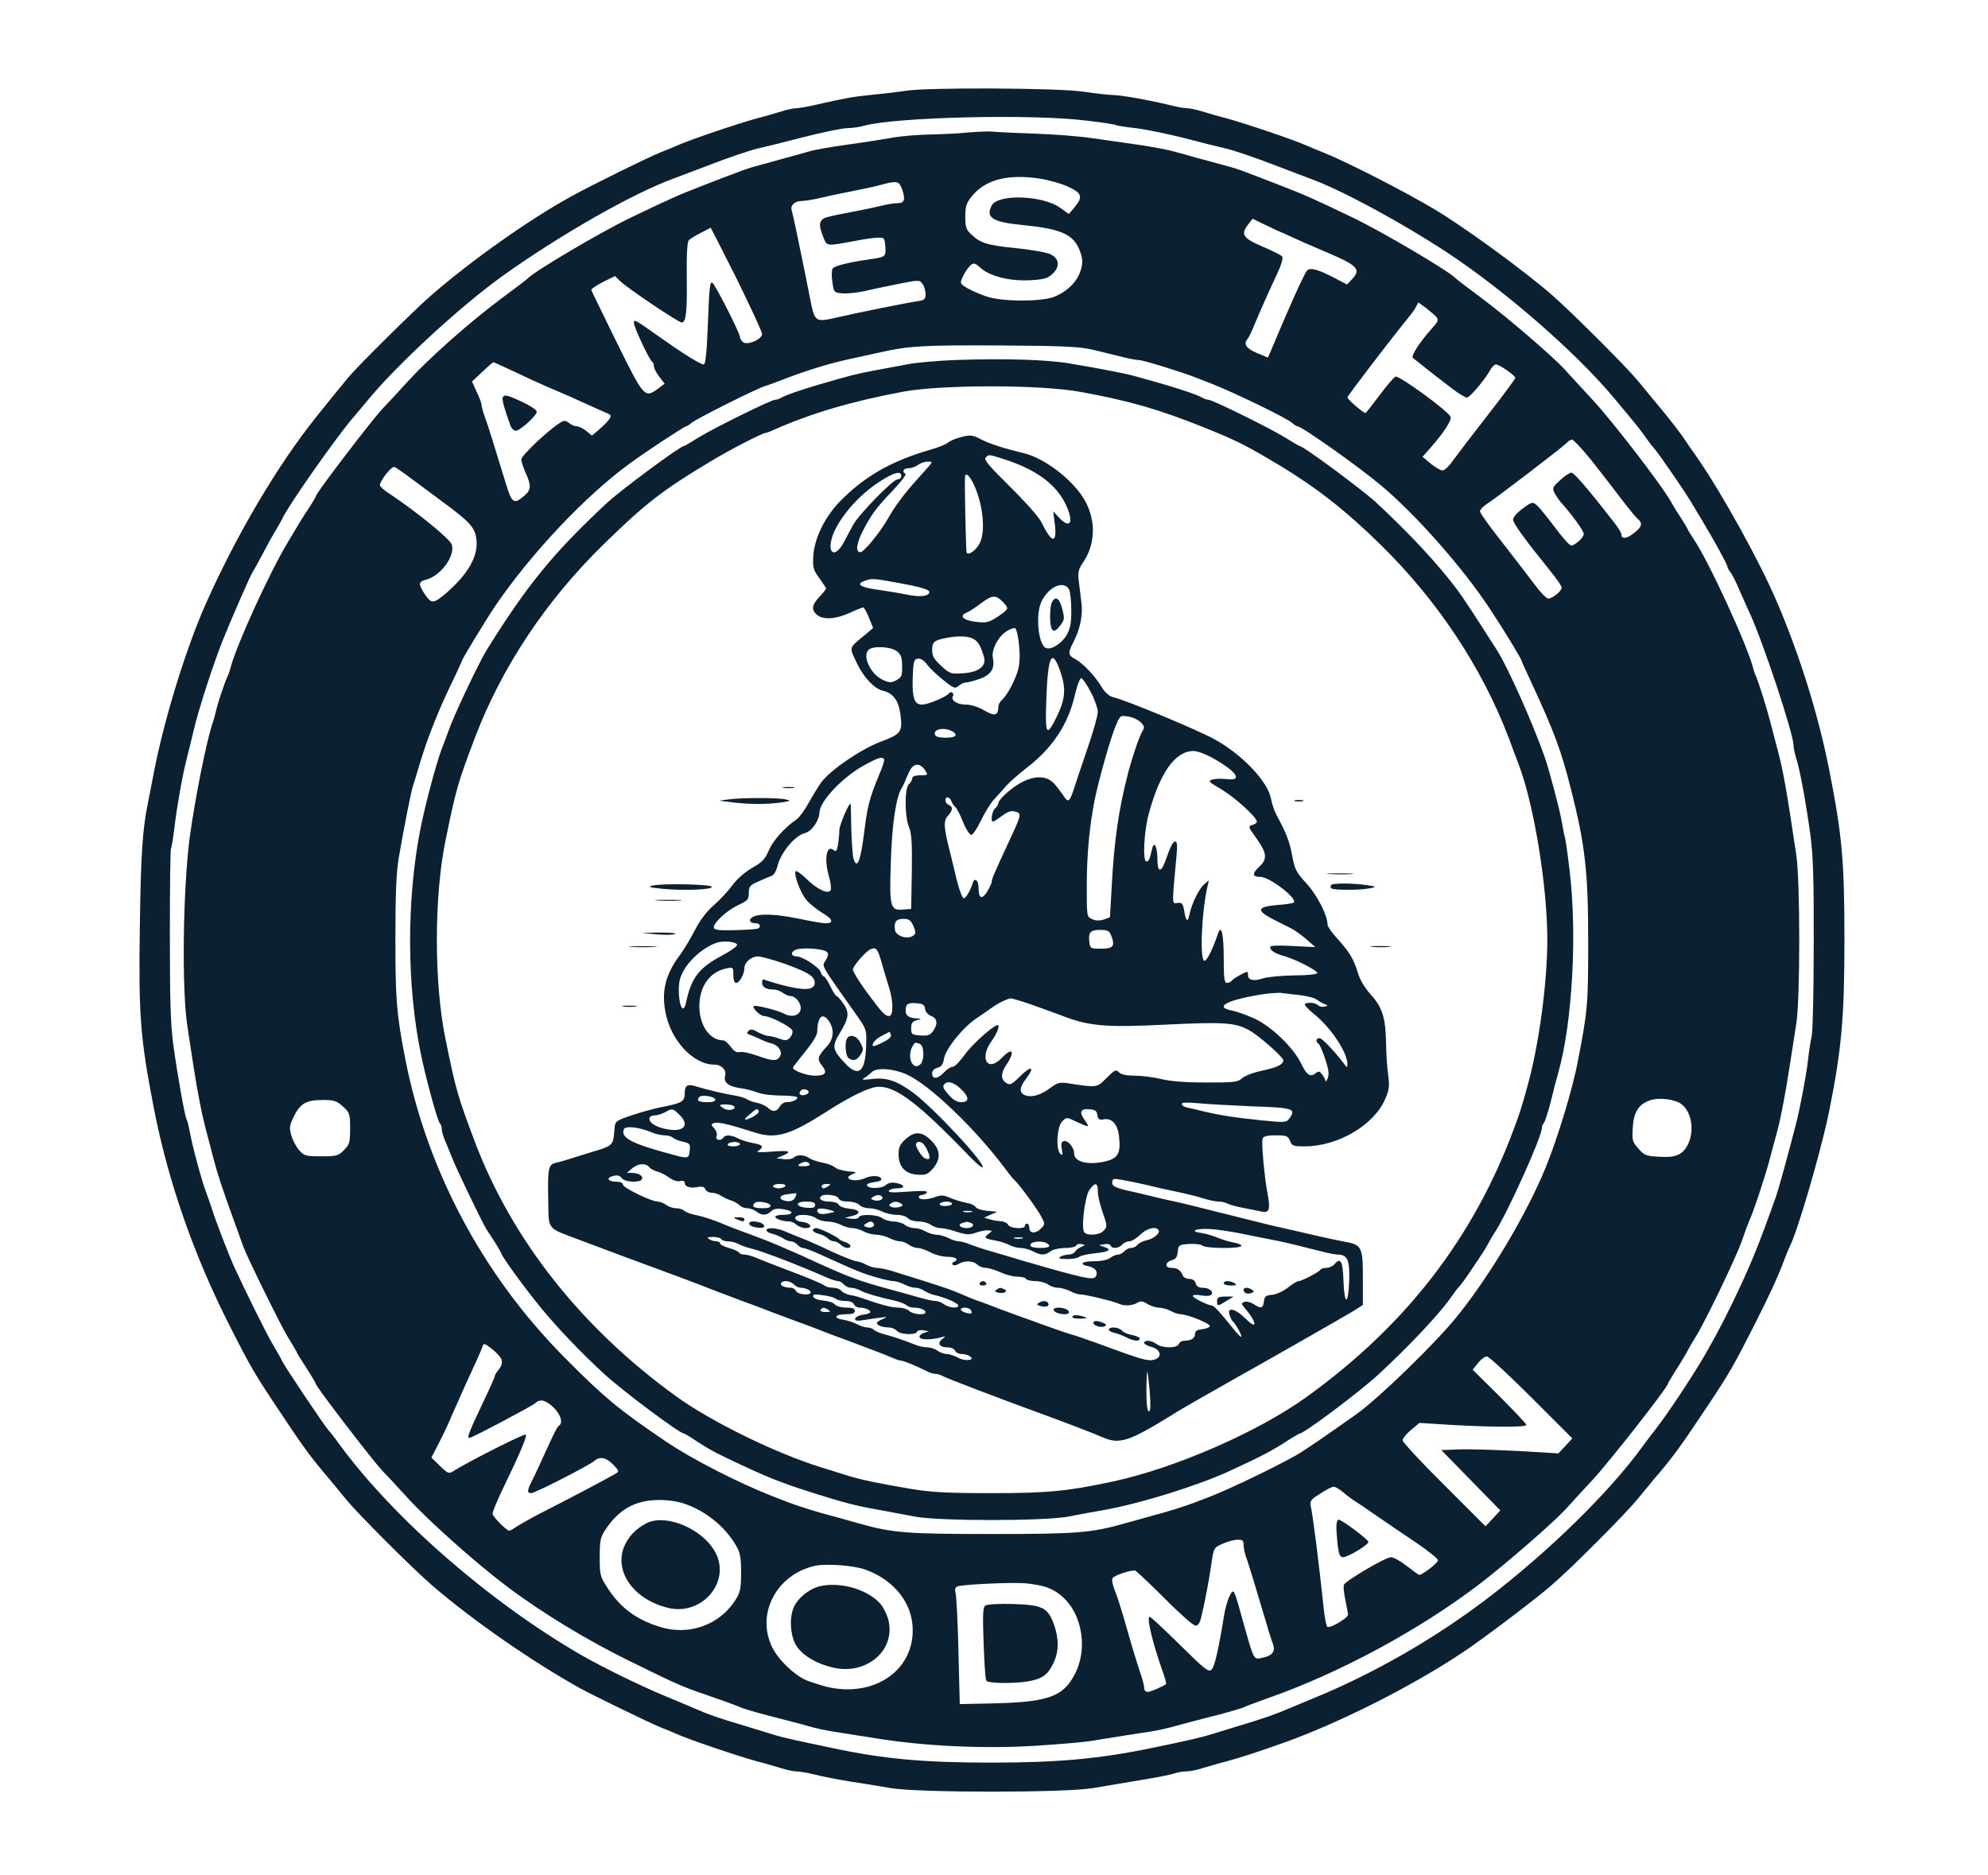 <svg xmlns="http://www.w3.org/2000/svg" width="900pt" height="849pt" viewBox="0 0 900 849" preserveAspectRatio="xMidYMid meet"><g transform="translate(0,849) scale(0.1,-0.1)" fill="#0b2031" stroke="none"><path d="M4100 8079 c-30 -5 -98 -13 -151 -18 -94 -10 -111 -13 -254 -45 -38 -9 -79 -16 -91 -16 -11 0 -40 -6 -65 -14 -24 -7 -73 -22 -109 -31 -89 -24 -310 -99 -365 -124 -11 -5 -45 -19 -75 -31 -58 -23 -307 -146 -400 -197 -192 -105 -458 -293 -640 -452 -77 -67 -325 -313 -370 -366 -35 -42 -89 -108 -152 -187 -170 -214 -348 -513 -488 -823 -91 -199 -192 -523 -240 -765 -11 -58 -25 -129 -31 -159 -24 -116 -32 -240 -36 -561 -6 -396 2 -500 63 -815 65 -334 181 -667 345 -990 91 -179 110 -212 205 -355 128 -193 156 -232 249 -341 16 -19 48 -58 70 -85 53 -66 302 -315 395 -395 183 -157 444 -338 665 -462 57 -31 317 -158 365 -177 30 -12 64 -26 75 -31 55 -25 276 -100 365 -124 36 -9 85 -24 109 -31 25 -8 55 -14 68 -14 13 0 49 -6 81 -14 31 -8 102 -22 157 -31 55 -8 138 -22 185 -30 123 -22 799 -22 920 0 47 8 143 24 214 36 70 11 139 25 153 30 13 5 37 9 52 9 15 0 47 6 72 14 24 7 73 22 109 31 73 20 132 39 270 88 252 91 576 255 805 408 86 57 327 239 400 303 90 77 338 326 390 391 22 27 54 65 70 85 87 101 120 146 249 340 95 143 114 176 205 355 68 134 110 224 137 297 9 24 21 54 28 68 36 72 138 423 175 600 58 287 71 429 71 785 0 359 -10 473 -71 780 -49 245 -135 520 -239 760 -78 180 -242 477 -355 641 -27 38 -58 83 -69 100 -23 33 -83 108 -131 165 -16 19 -48 58 -70 85 -52 63 -289 300 -385 385 -128 112 -395 307 -535 391 -140 83 -397 215 -505 258 -30 12 -64 26 -75 31 -55 25 -276 100 -365 124 -36 9 -85 24 -109 31 -25 8 -55 14 -68 14 -13 0 -49 7 -81 15 -85 21 -218 45 -256 45 -18 0 -77 7 -132 15 -111 17 -704 20 -804 4z m818 -135 c69 -8 129 -17 133 -20 5 -3 44 -9 88 -14 43 -5 144 -25 222 -45 79 -21 160 -41 179 -45 45 -10 142 -43 250 -85 47 -18 111 -42 142 -54 137 -49 414 -199 619 -334 264 -174 585 -454 755 -658 22 -26 57 -69 79 -95 23 -27 52 -65 65 -84 13 -19 30 -41 36 -47 18 -18 136 -190 170 -246 16 -27 36 -61 45 -75 55 -91 119 -208 119 -216 0 -5 6 -17 13 -25 7 -9 26 -45 41 -81 16 -36 36 -83 47 -105 63 -138 199 -549 199 -602 0 -11 6 -39 14 -64 16 -53 40 -182 62 -339 12 -89 16 -201 15 -490 0 -206 -4 -395 -9 -420 -6 -25 -13 -74 -17 -110 -8 -70 -35 -214 -56 -295 -30 -118 -78 -292 -88 -320 -85 -238 -114 -309 -201 -490 -44 -91 -102 -199 -149 -275 -76 -123 -156 -241 -207 -305 -13 -17 -34 -44 -46 -61 -151 -209 -427 -479 -705 -691 -236 -180 -509 -337 -778 -448 -49 -20 -103 -43 -120 -50 -60 -26 -112 -44 -215 -75 -58 -18 -125 -38 -150 -46 -42 -12 -92 -24 -257 -58 -237 -49 -424 -66 -725 -66 -305 0 -485 16 -720 66 -182 38 -216 46 -258 58 -25 8 -92 28 -150 46 -102 30 -154 48 -215 75 -16 7 -82 35 -145 61 -116 49 -272 126 -365 179 -415 239 -853 620 -1100 958 -16 23 -38 51 -48 62 -20 22 -200 291 -211 315 -3 8 -22 42 -42 75 -31 53 -123 239 -174 350 -25 55 -85 211 -100 260 -7 22 -19 56 -26 75 -19 47 -64 214 -74 272 -5 27 -11 52 -14 57 -9 13 -42 201 -61 337 -13 96 -16 203 -16 503 0 210 2 385 5 389 3 5 10 48 16 98 13 106 35 228 54 304 8 30 22 89 32 130 21 94 95 320 136 420 43 106 121 283 129 295 4 6 25 44 47 85 21 41 49 91 61 110 11 19 24 42 28 50 26 58 232 352 317 454 23 26 58 69 80 95 133 159 414 417 596 548 259 186 593 377 780 445 30 11 93 35 140 53 108 42 205 75 250 85 19 4 108 26 197 49 89 23 179 41 200 41 21 0 55 5 76 11 142 39 759 54 1005 23z"></path><path d="M4380 7890 c-47 -5 -125 -8 -174 -9 -49 -1 -126 -7 -170 -15 -45 -8 -135 -22 -201 -31 -66 -9 -142 -22 -170 -30 -27 -8 -75 -21 -105 -29 -30 -9 -82 -23 -115 -32 -64 -17 -66 -18 -250 -89 -126 -49 -147 -58 -339 -150 -135 -65 -437 -243 -466 -275 -3 -4 -59 -46 -125 -95 -143 -107 -324 -268 -418 -371 -37 -41 -88 -96 -113 -122 -44 -45 -304 -385 -304 -398 0 -3 -12 -24 -27 -47 -16 -23 -33 -51 -40 -62 -7 -11 -31 -51 -54 -90 -86 -140 -239 -476 -266 -580 -2 -11 -9 -29 -14 -40 -16 -36 -40 -109 -49 -145 -4 -19 -12 -48 -18 -65 -28 -82 -80 -347 -103 -515 -31 -240 -37 -693 -10 -860 5 -36 17 -112 26 -170 18 -120 40 -232 60 -305 7 -27 21 -79 30 -115 20 -76 40 -137 90 -275 20 -55 41 -113 47 -130 16 -45 173 -364 202 -410 14 -22 30 -49 36 -60 10 -21 18 -33 63 -103 15 -24 27 -45 27 -48 0 -11 262 -353 304 -396 25 -25 74 -79 110 -118 88 -98 305 -292 445 -398 160 -121 367 -247 561 -342 232 -114 230 -113 395 -170 50 -17 97 -35 106 -39 8 -5 69 -23 135 -40 65 -17 144 -37 174 -46 30 -9 82 -20 115 -25 33 -5 119 -19 190 -30 222 -36 489 -48 720 -34 110 7 227 17 260 23 87 14 203 33 260 41 28 4 84 16 125 28 41 11 122 33 180 47 57 15 111 31 120 35 8 5 56 22 105 40 327 114 686 308 960 516 118 90 332 276 389 337 16 18 72 79 125 136 78 84 341 420 341 435 0 2 18 33 40 67 22 35 45 73 50 84 6 11 21 38 35 60 45 71 183 359 210 435 14 41 30 84 35 95 20 43 74 207 94 285 10 36 23 88 31 115 17 62 39 179 59 310 9 55 21 136 28 180 18 108 18 649 0 765 -44 296 -60 386 -87 485 -7 28 -21 79 -30 115 -20 76 -52 176 -64 205 -5 11 -12 29 -14 40 -27 105 -201 483 -268 582 -16 24 -29 46 -29 48 0 2 -13 23 -28 47 -16 24 -38 59 -48 78 -39 70 -262 361 -355 461 -53 57 -109 118 -125 136 -56 61 -256 233 -372 320 -64 48 -119 89 -122 93 -29 32 -331 210 -466 275 -192 92 -213 101 -339 150 -181 70 -185 72 -255 90 -36 10 -87 24 -115 31 -27 8 -72 21 -100 28 -27 8 -102 22 -165 31 -63 9 -158 23 -210 30 -52 8 -167 17 -255 20 -88 3 -173 7 -190 9 -16 2 -68 0 -115 -4z m336 -210 c34 -6 83 -20 110 -31 73 -32 79 -49 38 -98 l-25 -30 -39 28 c-79 57 -281 64 -310 11 -30 -56 3 -76 150 -90 160 -16 218 -41 246 -109 18 -42 18 -70 0 -112 -19 -44 -61 -82 -114 -103 -60 -23 -239 -22 -307 2 -67 24 -115 50 -115 63 0 16 27 64 45 79 13 11 20 9 43 -12 42 -38 129 -61 222 -57 67 4 82 8 105 29 35 33 31 70 -10 89 -16 8 -84 20 -150 27 -133 13 -167 23 -207 62 -24 22 -28 34 -28 82 0 47 5 61 31 93 63 76 165 101 315 77z m-631 -50 c15 -44 9 -60 -22 -60 -14 0 -42 -4 -62 -9 -20 -5 -74 -17 -121 -26 -147 -28 -153 -30 -163 -46 -8 -12 -6 -30 7 -64 21 -53 9 -51 156 -24 36 7 79 13 95 13 28 1 30 -1 33 -41 3 -46 2 -47 -78 -58 -83 -12 -150 -28 -160 -40 -5 -6 -6 -33 -2 -60 7 -49 8 -50 46 -53 22 -2 69 3 105 11 36 9 106 23 155 33 86 17 89 17 102 -1 8 -10 14 -31 14 -46 0 -23 -5 -28 -32 -32 -49 -7 -283 -54 -363 -73 -105 -24 -106 -24 -127 81 -10 50 -24 122 -32 160 -8 39 -22 106 -31 150 -9 44 -19 86 -21 94 -7 21 15 41 44 41 14 0 53 6 86 14 34 8 99 22 146 31 47 9 108 22 135 30 68 18 76 15 90 -25z m1700 -185 c17 -7 46 -20 65 -29 19 -9 91 -41 160 -70 137 -58 153 -76 110 -121 l-22 -23 -42 22 c-86 46 -124 57 -139 41 -11 -11 -78 -158 -163 -362 l-14 -32 -50 21 c-48 20 -62 41 -42 64 5 5 19 34 31 64 28 66 61 141 104 233 20 43 27 71 21 77 -5 5 -45 25 -89 44 -89 38 -99 55 -65 99 l21 27 42 -21 c23 -11 56 -26 72 -34z m-2450 -217 c63 -128 115 -240 115 -250 0 -24 -67 -53 -86 -37 -8 6 -14 17 -14 23 0 17 -109 232 -124 245 -12 10 -15 -18 -21 -179 -5 -134 -11 -190 -19 -190 -15 0 -91 47 -208 130 -108 76 -108 76 -108 57 0 -18 69 -165 81 -173 5 -3 9 -12 9 -21 0 -9 11 -31 24 -48 l25 -32 -29 -22 c-62 -45 -64 -42 -188 209 -62 126 -114 233 -115 237 -1 5 22 20 52 36 l55 27 25 -24 c36 -34 263 -186 277 -186 20 0 25 47 23 207 -1 106 2 158 10 166 6 6 30 21 54 33 23 12 43 22 44 23 1 0 54 -103 118 -231z m3167 -172 c12 -17 10 -20 -23 -57 -50 -56 -92 -120 -83 -129 14 -12 113 -90 175 -137 31 -24 62 -43 70 -43 13 0 85 85 108 129 7 11 17 21 23 21 16 0 88 -50 88 -61 0 -4 -55 -79 -123 -166 -68 -87 -138 -179 -157 -205 -18 -27 -41 -48 -49 -48 -9 0 -33 14 -54 31 l-37 31 38 43 c59 67 95 123 89 138 -9 25 -233 188 -249 182 -8 -3 -41 -42 -73 -85 -33 -44 -61 -80 -63 -80 -10 0 -82 62 -82 71 0 7 219 293 280 366 10 12 24 31 30 43 l11 21 37 -27 c20 -16 40 -33 44 -38z m-1552 -150 c41 -10 100 -24 131 -32 30 -8 64 -14 75 -14 18 0 197 -55 254 -78 14 -5 45 -18 70 -27 109 -43 345 -157 370 -180 9 -8 20 -15 24 -15 19 0 282 -186 381 -270 159 -134 369 -373 489 -555 68 -103 146 -231 146 -240 0 -2 21 -48 46 -102 98 -211 132 -302 174 -468 67 -262 80 -382 80 -699 0 -282 -2 -310 -47 -541 -23 -124 -92 -349 -144 -477 -86 -211 -246 -481 -397 -671 -96 -121 -359 -377 -462 -450 -130 -92 -237 -166 -273 -186 -98 -55 -293 -149 -387 -186 -25 -9 -56 -22 -70 -27 -44 -17 -134 -45 -200 -62 -36 -10 -87 -24 -115 -32 -154 -44 -217 -49 -605 -49 -388 0 -451 5 -605 49 -27 8 -79 22 -115 32 -66 17 -156 45 -200 62 -14 5 -45 18 -70 27 -154 60 -370 170 -487 250 -210 142 -279 199 -456 378 -373 375 -628 856 -725 1367 -37 192 -42 261 -42 530 0 201 4 299 15 365 23 134 55 297 64 325 5 14 16 52 26 85 35 119 79 232 136 354 33 67 59 125 59 127 0 7 106 182 151 249 160 236 411 503 612 648 72 53 246 167 253 167 4 0 15 7 24 15 18 17 290 153 330 166 14 4 50 17 80 29 103 40 205 72 295 92 50 11 119 26 155 34 123 28 196 32 540 30 290 -2 357 -5 420 -20z m-2608 -105 c56 -27 132 -61 168 -76 36 -15 92 -40 125 -55 33 -15 77 -35 98 -44 35 -14 37 -17 25 -34 -7 -11 -28 -31 -45 -46 l-33 -28 -26 21 c-15 12 -34 21 -43 21 -9 0 -25 7 -35 15 -17 13 -23 13 -45 -2 -54 -35 -171 -146 -171 -163 0 -10 9 -37 20 -61 26 -59 25 -76 -7 -104 -46 -40 -56 -33 -82 53 -62 202 -83 270 -97 307 -8 23 -14 46 -14 53 0 7 -10 33 -22 58 l-21 47 46 43 c25 24 48 44 51 44 2 0 51 -22 108 -49z m4861 -393 c40 -51 101 -129 134 -173 33 -44 68 -86 77 -94 24 -20 20 -37 -19 -66 -32 -25 -55 -27 -55 -3 0 5 -14 29 -32 52 -119 153 -182 226 -194 226 -8 0 -31 -15 -51 -34 -35 -32 -37 -35 -24 -60 8 -14 21 -34 30 -43 46 -51 101 -127 101 -140 0 -17 -39 -52 -57 -53 -7 0 -40 37 -74 83 -34 45 -70 90 -81 99 -19 17 -22 17 -64 -14 -25 -18 -44 -39 -44 -50 0 -17 50 -86 170 -235 28 -34 50 -67 50 -73 0 -16 -41 -49 -61 -50 -8 0 -37 30 -64 67 -28 37 -94 123 -147 191 -54 68 -98 130 -98 137 0 7 13 21 29 32 41 25 348 261 364 278 6 8 17 14 24 15 6 0 45 -42 86 -92z m-5346 -81 c32 -24 99 -73 148 -110 123 -90 146 -116 152 -170 9 -77 -41 -161 -145 -249 -50 -41 -59 -41 -87 -1 -32 48 -32 59 2 68 66 16 133 105 119 158 -6 25 -157 148 -283 232 -24 15 -43 32 -43 38 0 21 53 88 66 83 7 -3 39 -25 71 -49z m5751 -2833 c49 -32 65 -120 34 -184 -24 -48 -54 -62 -131 -57 -57 3 -67 6 -93 36 -28 31 -30 38 -26 97 4 71 28 107 82 124 39 11 104 4 134 -16z m-6056 -13 c31 -28 33 -33 33 -100 0 -64 -3 -73 -28 -98 -25 -26 -34 -28 -103 -28 -70 0 -77 2 -100 28 -13 15 -29 45 -35 66 -10 35 -9 45 12 88 29 58 56 73 131 73 50 0 62 -4 90 -29z m718 -1145 c5 -14 1 -29 -11 -45 -11 -13 -19 -27 -19 -31 0 -5 -27 -65 -60 -134 -57 -120 -67 -146 -55 -146 11 0 280 142 296 156 24 22 48 17 85 -18 32 -31 44 -70 25 -82 -9 -6 -22 -32 -76 -151 -15 -33 -35 -77 -46 -98 -23 -45 -24 -57 -4 -57 17 0 261 125 286 146 25 22 53 16 85 -17 28 -29 28 -31 9 -42 -23 -14 -225 -121 -340 -179 -44 -23 -92 -50 -107 -60 -14 -10 -29 -18 -32 -18 -13 0 -76 64 -76 77 0 9 18 52 39 97 86 178 119 256 111 261 -8 5 -259 -122 -327 -165 -21 -13 -25 -12 -61 23 l-39 38 34 66 c19 37 46 93 59 126 14 32 41 93 60 135 53 114 71 155 78 175 5 17 9 16 42 -9 20 -16 40 -37 44 -48z m4662 -172 l186 -186 -31 -34 -32 -34 -185 11 c-102 5 -221 9 -265 7 l-80 -3 134 -137 133 -136 -33 -36 -34 -36 -187 187 c-104 103 -188 194 -188 202 0 9 17 30 38 47 l38 32 144 -9 c195 -11 340 -11 340 0 0 5 -55 63 -121 129 l-122 121 24 30 c13 16 31 30 40 30 8 1 99 -83 201 -185z m-850 -431 c18 -16 41 -32 50 -38 9 -5 52 -34 95 -64 43 -30 124 -85 181 -123 56 -38 102 -75 102 -82 0 -12 -70 -66 -85 -66 -3 0 -28 18 -56 40 -28 22 -60 40 -72 40 -24 0 -206 -107 -213 -125 -3 -7 0 -37 6 -66 6 -30 12 -60 13 -68 2 -15 -80 -64 -94 -56 -4 3 -10 31 -14 63 -26 243 -52 444 -61 483 -5 23 0 30 43 57 26 17 53 31 60 31 7 1 27 -11 45 -26z m-2986 -50 c96 -32 183 -101 235 -188 20 -34 24 -53 24 -125 0 -75 -4 -90 -27 -126 -72 -111 -208 -160 -339 -120 -107 33 -180 86 -238 176 -34 52 -36 59 -36 140 0 75 3 90 26 125 61 92 135 133 240 134 36 1 87 -6 115 -16z m2534 -188 c0 -13 6 -42 14 -62 7 -21 21 -65 31 -98 10 -33 23 -78 30 -100 6 -22 20 -67 30 -100 9 -33 22 -73 28 -88 12 -35 -3 -53 -50 -63 -38 -8 -36 -11 -83 156 -46 166 -44 161 -64 123 -9 -18 -20 -58 -25 -90 -23 -143 -42 -229 -56 -242 -13 -13 -30 0 -143 112 -71 70 -132 127 -137 127 -15 0 10 -108 57 -243 12 -32 19 -59 17 -61 -13 -11 -70 -36 -84 -36 -8 0 -15 8 -15 17 0 10 -6 35 -14 58 -18 54 -41 128 -61 200 -29 101 -47 159 -61 192 -7 18 -11 39 -8 47 5 12 73 36 102 36 4 0 64 -56 133 -125 68 -69 132 -125 141 -125 12 0 20 12 26 38 16 65 35 165 46 241 11 74 11 74 51 92 22 10 52 18 68 18 22 1 27 -3 27 -24z m-1710 -112 c129 -47 212 -153 212 -272 2 -189 -182 -309 -392 -257 -30 8 -71 21 -90 29 -55 24 -126 92 -154 149 -75 151 20 331 194 369 51 11 177 2 230 -18z m801 -74 c80 -20 144 -89 167 -182 21 -84 9 -170 -35 -239 -51 -83 -127 -105 -363 -110 l-145 -3 -6 240 c-3 132 -9 250 -13 262 -4 13 -2 25 6 30 15 9 239 20 308 15 25 -2 61 -8 81 -13z"></path><path d="M4325 6860 c-82 -3 -179 -12 -215 -19 -36 -7 -101 -19 -145 -27 -81 -15 -122 -25 -250 -63 -90 -26 -155 -49 -177 -61 -10 -6 -23 -10 -29 -10 -18 0 -269 -124 -342 -168 -37 -23 -69 -42 -72 -42 -16 0 -278 -194 -344 -254 -244 -227 -364 -373 -549 -671 -38 -63 -151 -302 -172 -365 -5 -14 -18 -50 -30 -80 -28 -75 -78 -264 -100 -380 -59 -314 -58 -689 4 -995 21 -106 76 -309 87 -320 5 -5 9 -17 9 -27 0 -9 6 -32 14 -50 8 -18 22 -53 32 -78 20 -52 137 -295 156 -325 7 -11 25 -39 41 -63 15 -24 27 -45 27 -48 0 -9 96 -143 166 -229 74 -93 193 -218 301 -317 87 -79 340 -268 359 -268 3 0 24 -12 47 -28 70 -45 79 -50 145 -82 177 -85 245 -113 412 -165 120 -38 179 -53 275 -70 50 -9 124 -23 166 -31 107 -21 588 -21 697 0 42 9 118 22 167 31 161 29 420 110 561 175 155 72 193 92 271 143 24 15 45 27 47 27 20 0 270 188 355 266 143 132 278 276 331 352 14 20 30 42 36 47 6 6 31 39 55 76 59 87 67 101 79 124 6 11 19 34 30 50 57 89 210 428 210 467 0 8 4 18 9 23 5 6 19 48 31 95 11 47 27 108 35 135 64 227 86 634 50 920 -8 72 -18 138 -21 147 -3 9 -9 39 -13 65 -10 59 -56 231 -77 293 -55 157 -167 407 -216 485 -117 183 -147 228 -181 275 -85 114 -216 255 -368 396 -66 60 -328 254 -344 254 -3 0 -35 19 -72 42 -73 44 -324 168 -342 168 -6 0 -19 4 -29 10 -30 17 -139 52 -297 95 -50 14 -135 31 -300 59 -102 18 -298 24 -520 16z m565 -144 c219 -40 350 -77 558 -160 158 -64 191 -81 345 -173 167 -101 298 -203 455 -357 259 -253 461 -558 582 -876 17 -47 38 -101 45 -120 70 -184 130 -553 130 -795 0 -197 -39 -483 -91 -666 -27 -98 -32 -113 -62 -194 -183 -491 -487 -884 -932 -1206 -220 -160 -598 -325 -880 -386 -207 -44 -292 -53 -550 -53 -206 0 -277 4 -370 20 -134 22 -233 43 -281 59 -19 6 -72 22 -119 37 -205 63 -500 207 -660 323 -426 308 -742 707 -910 1151 -79 210 -86 234 -134 470 -51 251 -51 639 0 890 48 236 55 261 134 470 121 319 322 621 582 875 188 184 266 245 483 375 85 52 237 130 251 130 3 0 20 6 37 14 169 75 352 129 587 173 178 32 620 32 800 -1z"></path><path d="M4340 6508 c-19 -5 -42 -16 -50 -23 -8 -7 -42 -21 -75 -30 -183 -53 -306 -124 -419 -242 -63 -67 -109 -162 -114 -238 -3 -54 -1 -64 27 -102 17 -24 31 -45 31 -47 0 -3 -13 -20 -30 -38 -35 -37 -38 -58 -12 -81 27 -24 85 -21 148 8 30 14 58 25 62 25 4 0 16 -21 26 -47 l19 -46 -34 -29 c-78 -64 -75 -55 -41 -128 31 -66 79 -117 118 -127 46 -10 72 -44 80 -105 11 -81 5 -91 -89 -126 -91 -35 -226 -127 -269 -184 -13 -18 -39 -60 -57 -93 -18 -32 -42 -66 -54 -74 -56 -39 -107 -96 -126 -140 -17 -41 -31 -55 -77 -81 -34 -20 -69 -51 -89 -79 -19 -26 -56 -65 -82 -88 -31 -26 -62 -66 -87 -114 -21 -41 -51 -90 -65 -109 -66 -86 -87 -164 -69 -259 23 -130 126 -241 222 -241 32 0 56 -24 49 -50 -8 -30 13 -48 65 -56 26 -3 62 -13 81 -20 18 -8 67 -14 107 -14 41 0 74 -4 74 -9 0 -11 -25 -21 -50 -21 -11 0 -24 -9 -30 -20 -13 -24 -33 -26 -54 -5 -8 8 -30 18 -48 22 -18 3 -39 11 -46 16 -8 6 -35 14 -60 18 -47 8 -109 22 -169 40 -41 13 -53 6 -53 -30 0 -37 -12 -45 -94 -61 -38 -7 -104 -25 -145 -39 -74 -25 -76 -27 -79 -61 -5 -74 -7 -76 -84 -100 -40 -12 -91 -28 -113 -35 -22 -7 -52 -16 -67 -19 -36 -8 -39 -25 -36 -171 3 -138 -10 -121 143 -179 146 -55 285 -107 365 -136 42 -15 107 -40 145 -54 109 -42 134 -52 225 -86 47 -17 101 -37 120 -45 19 -7 73 -27 120 -45 47 -17 101 -37 120 -45 19 -8 73 -28 120 -45 114 -43 159 -60 197 -76 17 -8 36 -14 42 -14 11 0 69 -24 113 -46 14 -8 33 -14 42 -14 9 0 24 -4 34 -10 22 -12 261 -103 472 -180 95 -35 203 -76 254 -98 77 -33 119 -18 336 117 17 11 220 127 265 152 105 58 497 282 533 304 l42 27 0 122 c0 142 -5 151 -86 165 -27 5 -92 19 -144 31 -52 12 -111 26 -130 30 -34 7 -96 22 -170 41 -236 59 -291 73 -325 80 -22 4 -67 15 -100 23 -33 8 -87 21 -120 28 -48 12 -60 19 -60 34 0 13 6 18 20 16 28 -3 103 -19 150 -30 22 -6 76 -18 120 -27 44 -9 100 -23 124 -31 25 -8 55 -14 68 -14 14 0 32 -4 42 -10 10 -5 43 -14 72 -19 30 -6 66 -13 80 -16 35 -9 41 10 28 78 -15 77 -29 234 -23 252 5 11 21 15 60 15 49 0 55 -3 64 -25 9 -23 15 -25 67 -25 150 0 313 96 364 214 18 42 20 59 14 106 -5 30 -9 96 -10 145 -2 117 -16 163 -69 222 -28 31 -50 68 -59 100 -19 62 -38 93 -94 155 -24 26 -43 54 -43 62 0 42 -47 133 -95 186 -46 50 -54 64 -65 126 -12 65 -27 103 -71 184 -10 19 -21 53 -25 74 -14 77 -129 199 -254 268 -81 45 -407 180 -462 192 -16 4 -35 20 -49 43 -29 50 -87 111 -121 129 -33 17 -34 28 -10 74 31 58 45 124 38 179 -3 28 -9 73 -12 99 -5 41 -2 54 20 87 55 80 58 187 9 276 -49 91 -182 195 -278 217 -90 22 -152 42 -190 61 -43 23 -53 24 -105 9z m190 -92 c151 -46 244 -111 291 -202 43 -86 27 -125 -27 -67 l-26 28 8 -63 c9 -86 -15 -81 -61 13 -10 22 -74 94 -142 161 -94 93 -120 123 -111 132 15 15 13 15 68 -2z m-326 -38 c-10 -12 -36 -40 -56 -63 -52 -57 -102 -125 -126 -169 -33 -60 -110 -156 -127 -156 -22 0 -18 37 8 90 39 77 61 108 135 185 39 41 67 77 61 80 -17 11 -9 25 14 25 13 0 32 7 43 15 10 8 30 15 43 15 24 0 24 0 5 -22z m-124 -43 c0 -8 -7 -15 -16 -15 -21 0 -173 -156 -201 -205 -12 -22 -32 -59 -44 -82 -27 -51 -59 -59 -59 -15 0 79 105 217 223 292 65 42 97 50 97 25z m328 -37 c43 -92 55 -214 27 -268 -16 -31 -50 -56 -59 -42 -3 6 -10 317 -7 345 2 20 21 3 39 -35z m-358 -444 c124 -22 162 -34 157 -47 -5 -17 -44 -21 -102 -9 -27 6 -83 15 -124 21 -83 11 -108 25 -70 40 33 13 42 13 139 -5z m790 -33 c5 -11 10 -53 10 -95 0 -58 -5 -83 -21 -111 -23 -39 -69 -68 -93 -59 -37 14 -50 161 -18 217 36 65 99 89 122 48z m-303 -53 c13 -12 23 -26 23 -32 0 -6 -20 -24 -45 -39 -40 -26 -50 -28 -100 -22 -56 7 -75 28 -37 42 9 4 37 22 61 40 52 39 67 41 98 11z m76 -194 c5 -44 4 -85 -3 -113 -12 -47 -51 -121 -75 -141 -8 -7 -15 -20 -15 -29 -1 -41 -16 -45 -63 -18 -29 17 -60 27 -85 27 -40 0 -69 20 -58 39 4 5 2 12 -3 15 -5 4 -12 2 -16 -4 -9 -14 -94 -50 -121 -50 -35 0 -45 31 -42 123 3 74 5 82 23 85 13 2 29 -8 43 -28 12 -16 46 -48 74 -70 46 -37 52 -39 68 -25 9 8 23 15 32 15 8 0 36 7 62 16 52 18 71 47 61 95 -8 36 24 98 62 121 15 10 33 16 38 14 6 -1 14 -34 18 -72z m-209 25 c23 -11 36 -32 51 -85 11 -40 -25 -67 -92 -72 -58 -4 -62 -3 -102 33 -32 30 -41 44 -41 71 0 37 9 45 60 55 55 11 97 10 124 -2z m-343 -58 c18 -14 23 -29 23 -66 1 -43 -2 -51 -25 -64 -22 -12 -31 -13 -58 -1 -57 23 -99 108 -69 138 19 19 102 15 129 -7z m741 -96 c25 -74 20 -123 -18 -200 -47 -95 -53 -85 -47 82 7 199 26 233 65 118z m136 -88 c18 -34 32 -75 32 -90 0 -16 -20 -88 -45 -160 -25 -73 -52 -154 -61 -182 -22 -67 -28 -71 -49 -38 -10 15 -29 40 -43 56 -47 50 -132 32 -219 -47 -18 -16 -33 -35 -33 -41 0 -7 -7 -18 -15 -25 -14 -12 -22 -60 -9 -60 3 0 21 12 40 26 25 19 41 25 59 20 31 -8 30 -13 -25 -131 -67 -144 -80 -174 -80 -186 0 -6 -10 -27 -21 -46 -24 -38 -39 -31 -39 19 0 32 -18 47 -26 21 -10 -33 -29 -66 -40 -70 -6 -2 -20 33 -33 84 -11 48 -26 108 -32 133 -27 106 -28 134 -8 156 23 24 24 43 4 50 -17 7 -21 34 -5 34 6 0 14 -8 17 -17 4 -10 12 -22 19 -28 6 -5 22 -36 34 -67 13 -32 30 -58 37 -58 7 0 26 28 43 63 16 34 42 77 57 94 16 17 42 46 58 65 17 18 58 55 92 81 117 89 189 198 219 330 10 42 23 77 29 77 5 0 25 -28 43 -63z m226 -137 c17 -17 19 -23 8 -40 -14 -23 -44 -111 -65 -190 -43 -166 -64 -310 -75 -529 l-7 -124 -28 -10 c-19 -6 -37 -6 -53 2 -24 10 -24 13 -24 147 0 146 12 272 36 394 21 100 73 284 97 339 18 42 20 43 55 37 20 -3 45 -15 56 -26z m-853 -41 c11 -5 17 -14 14 -20 -8 -12 -82 -12 -90 1 -17 27 36 41 76 19z m1183 -123 c108 -61 134 -104 57 -93 -20 2 -47 2 -61 -2 -23 -6 -20 -10 40 -45 62 -37 160 -126 160 -146 0 -5 -9 -12 -20 -15 -20 -6 -19 -9 15 -56 51 -71 54 -97 16 -133 -34 -32 -32 -46 5 -46 42 0 169 -98 151 -116 -3 -3 -35 -9 -71 -11 -95 -8 -101 -24 -24 -64 35 -18 75 -38 89 -45 14 -8 43 -29 65 -48 l39 -34 -102 5 c-67 4 -103 2 -103 -4 0 -16 21 -30 65 -42 50 -14 147 -64 149 -76 0 -6 -44 -11 -105 -11 -58 -1 -123 -7 -143 -14 -41 -13 -66 -8 -66 15 0 8 -2 15 -3 15 -10 0 -67 -32 -72 -41 -4 -5 -13 -9 -21 -9 -11 0 -14 21 -14 114 0 107 -11 154 -26 109 -23 -69 -50 -123 -61 -123 -22 0 -14 215 13 335 l7 30 -22 -19 c-24 -22 -55 -85 -66 -136 -8 -38 -16 -33 -24 17 -6 32 -10 38 -30 35 -26 -3 -26 -17 -5 211 5 48 3 67 -5 67 -11 0 -20 -17 -46 -90 -19 -52 -35 -49 -35 7 0 61 -16 90 -25 47 -11 -47 -14 -54 -25 -54 -18 0 -11 136 11 217 51 187 120 283 203 283 16 0 57 -15 90 -34z m-1492 -2 c4 -3 -6 -36 -22 -72 -45 -109 -53 -141 -69 -271 -16 -122 -31 -158 -47 -109 -4 13 -8 73 -10 133 -1 61 -2 112 -3 115 -4 14 -51 -95 -51 -118 0 -15 -3 -44 -6 -65 -6 -31 -9 -35 -21 -25 -32 26 -43 -45 -19 -124 7 -25 10 -52 6 -59 -12 -19 -63 6 -111 54 -22 21 -43 36 -46 33 -12 -11 21 -100 49 -132 16 -18 49 -44 74 -59 45 -27 50 -45 11 -45 -12 0 -65 9 -117 20 -106 22 -181 25 -211 9 -23 -12 -16 -29 12 -29 19 0 26 -14 11 -24 -4 -2 -50 -6 -101 -7 -71 -2 -96 0 -99 10 -6 19 54 76 109 103 44 20 49 26 49 55 0 29 5 36 43 52 23 11 50 22 59 25 11 3 23 24 30 52 16 58 78 131 121 142 32 8 65 55 67 94 1 50 104 159 200 212 65 36 82 41 92 30z m186 -51 c14 -22 14 -23 -22 -23 -24 0 -36 -5 -36 -14 0 -7 -7 -19 -15 -26 -20 -17 -20 -145 0 -194 12 -29 15 -72 13 -204 l-3 -167 -37 -3 c-58 -5 -62 12 -55 218 5 165 23 288 48 330 5 8 12 22 15 30 3 8 13 30 21 48 19 38 47 40 71 5z m-53 -705 c12 -29 12 -35 -1 -44 -24 -19 -78 -2 -82 25 -6 37 5 51 38 51 25 0 33 -6 45 -32z m896 -45 c18 -47 9 -58 -46 -58 -47 0 -50 1 -53 28 -6 46 4 57 48 57 35 0 42 -4 51 -27z m-1694 -40 c2 -6 -28 -28 -66 -48 -108 -57 -142 -102 -166 -218 -3 -15 -10 -25 -15 -22 -16 10 -23 95 -11 134 19 65 94 138 166 163 30 10 88 5 92 -9z m407 -33 c7 -7 6 -18 -6 -38 -17 -30 -32 -4 147 -258 38 -55 39 -58 36 -133 -4 -116 -35 -140 -97 -73 -55 58 -58 75 -25 130 44 71 48 96 20 137 -13 19 -27 35 -31 35 -4 0 -17 20 -29 45 -12 25 -26 45 -30 45 -4 0 -11 9 -14 20 -7 21 -82 70 -108 70 -26 0 -30 19 -5 30 28 12 127 5 142 -10z m248 -51 c10 -35 25 -85 33 -110 20 -63 20 -129 0 -129 -18 0 -31 13 -106 115 -32 44 -58 87 -58 95 0 16 59 84 81 93 25 10 32 1 50 -64z m-435 -4 c107 -39 135 -58 131 -89 -4 -29 -48 -31 -142 -7 -42 11 -81 23 -86 26 -6 3 -10 -3 -10 -13 0 -21 18 -32 53 -32 12 0 31 -7 41 -15 11 -8 28 -15 38 -15 10 0 25 -11 33 -24 31 -47 -14 -83 -66 -55 -28 15 -131 41 -137 34 -8 -8 30 -45 47 -45 27 0 121 -48 128 -65 3 -9 -2 -24 -11 -33 -13 -14 -21 -14 -49 -4 -18 7 -41 12 -49 12 -9 0 -30 8 -47 17 -24 14 -33 15 -42 6 -10 -10 -8 -14 7 -18 10 -4 30 -12 44 -19 14 -7 37 -16 52 -20 34 -8 54 -41 37 -62 -15 -19 -32 -18 -102 7 -32 11 -67 19 -78 16 -14 -4 -26 4 -41 24 -12 16 -27 29 -34 29 -61 0 -108 68 -108 154 0 91 48 157 124 172 29 6 30 5 30 -30 0 -23 5 -36 13 -36 15 0 37 41 37 67 0 26 31 53 61 53 15 0 72 -16 126 -35z m2333 -141 c30 -4 62 -12 70 -19 8 -6 24 -16 35 -20 19 -8 19 -8 1 -12 -10 -3 -23 0 -29 6 -12 12 -50 15 -60 5 -3 -4 16 -24 43 -46 75 -60 151 -174 150 -227 -1 -15 -2 -15 -13 0 -46 61 -102 119 -113 119 -16 0 -19 -16 -5 -25 5 -3 19 -34 30 -68 16 -48 19 -70 12 -88 -5 -13 -10 -19 -10 -13 -1 5 -7 19 -15 29 -12 16 -16 17 -30 6 -23 -20 -41 -8 -66 45 -35 72 -136 169 -212 203 -35 16 -81 32 -101 36 -80 15 -26 46 123 71 41 7 89 11 105 8 17 -2 55 -7 85 -10z m-1218 -43 c46 -16 113 -41 151 -55 111 -42 194 -48 451 -35 269 13 320 10 384 -27 43 -24 152 -121 152 -134 -1 -19 -26 -32 -91 -46 -43 -9 -83 -24 -95 -35 -20 -18 -35 -20 -160 -20 -90 0 -162 5 -204 15 -36 9 -91 16 -122 16 -37 0 -62 5 -72 15 -14 14 -19 12 -57 -26 -44 -44 -41 -44 -176 -23 -35 5 -47 2 -76 -20 -43 -33 -85 -46 -115 -35 -29 11 -28 34 3 75 43 57 24 62 -29 9 -37 -36 -44 -40 -62 -27 -24 16 -23 44 1 80 43 63 29 84 -20 32 -65 -67 -103 -1 -45 78 28 39 40 78 22 70 -30 -13 -116 -92 -146 -135 -21 -29 -44 -53 -53 -53 -9 0 -26 -11 -39 -25 -28 -30 -54 -33 -54 -5 0 12 9 22 24 26 18 4 25 15 30 42 7 44 88 144 150 184 22 15 52 35 65 45 29 21 71 42 88 43 6 0 49 -13 95 -29z m-484 -19 c2 -13 14 -27 28 -32 28 -11 31 -36 8 -68 -13 -19 -24 -22 -57 -20 -39 3 -42 5 -42 33 0 23 6 31 25 36 23 6 23 7 3 8 -37 2 -53 12 -53 35 0 31 9 37 50 34 28 -2 36 -8 38 -26z m-434 -57 c24 -36 20 -80 -10 -112 -43 -46 -46 -58 -23 -87 26 -33 17 -46 -32 -46 -37 0 -99 23 -99 36 0 3 25 36 55 72 34 42 55 76 55 92 1 69 25 89 54 45z m279 -59 c4 -10 -8 -21 -36 -35 -22 -11 -42 -19 -44 -17 -9 9 11 33 40 47 18 9 33 17 33 18 1 0 4 -5 7 -13z m131 -42 c21 -8 22 -77 1 -94 -33 -28 -60 34 -35 81 12 21 12 21 34 13z m-60 -138 c105 -48 308 -242 446 -426 18 -25 38 -49 45 -55 21 -19 102 -130 119 -163 17 -32 17 -35 0 -53 -23 -25 -54 -25 -54 1 0 11 -4 20 -10 20 -5 0 -10 -4 -10 -10 0 -16 -70 -12 -76 5 -4 8 -18 15 -33 16 -14 1 -37 4 -51 9 l-25 7 30 14 30 13 -45 4 c-25 2 -48 10 -53 17 -4 8 -24 17 -45 20 -20 4 -52 14 -71 22 -28 13 -41 13 -66 4 -39 -14 -75 -14 -75 -1 0 6 6 10 14 10 8 0 18 5 22 11 5 8 -19 9 -86 4 -67 -5 -91 -4 -86 4 4 6 20 11 37 11 39 0 37 16 -3 24 -22 4 -37 1 -49 -10 -19 -17 -84 -16 -84 1 0 6 15 11 33 13 17 2 32 7 32 12 0 18 -42 21 -74 6 -31 -14 -76 -12 -76 4 0 4 10 11 23 16 18 6 14 8 -23 11 -25 3 -52 10 -60 18 -8 7 -33 17 -55 21 -22 4 -49 13 -60 20 -23 17 -57 18 -72 3 -6 -6 -26 -9 -44 -7 l-34 4 28 12 c46 19 31 25 -50 18 -57 -4 -73 -3 -60 4 27 17 20 28 -24 35 -22 4 -53 13 -67 21 -32 16 -58 18 -67 4 -11 -17 -38 -12 -31 6 4 10 -1 25 -10 35 -16 17 -16 19 0 25 16 6 70 -7 176 -41 101 -34 163 -16 333 93 112 72 197 112 236 112 81 0 182 -78 415 -320 27 -28 51 -48 54 -45 16 15 -223 272 -318 341 -72 52 -118 67 -183 59 -44 -5 -49 -4 -32 6 11 7 26 19 33 26 21 21 98 15 156 -11z m245 -65 c39 -37 41 -61 3 -61 -18 0 -37 10 -55 31 -28 32 -32 41 -20 52 14 15 42 6 72 -22z m-688 -16 c0 -5 -9 -11 -21 -13 -20 -3 -27 8 -13 22 10 9 34 3 34 -9z m-423 -32 c2 -9 -9 -13 -37 -13 -39 0 -50 8 -34 24 11 11 66 2 71 -11z m2437 -32 c181 -6 194 -11 162 -55 -13 -18 -20 -19 -128 -8 -126 13 -191 24 -259 40 -25 7 -57 14 -72 17 -16 3 -28 10 -28 17 0 7 23 8 78 3 42 -4 153 -10 247 -14z m-2351 0 c9 -14 -24 -22 -45 -11 -10 6 -19 13 -19 15 0 9 59 5 64 -4z m-250 -36 c48 -45 26 -80 -45 -69 -51 7 -89 28 -89 49 0 9 9 15 23 15 12 0 33 7 47 14 34 19 34 19 64 -9z m361 15 c3 -5 -8 -16 -24 -25 -44 -22 -50 -18 -17 10 33 28 33 28 41 15z m1533 -19 c3 -18 9 -22 27 -19 38 8 65 -21 71 -77 9 -79 -5 -101 -70 -115 -74 -15 -133 1 -133 37 0 29 -30 64 -49 56 -9 -3 -11 -15 -7 -36 5 -26 3 -30 -7 -20 -21 20 -15 123 9 146 19 20 20 20 65 -2 59 -27 61 -27 36 9 -26 36 -18 52 23 48 25 -2 33 -8 35 -27z m-2019 -77 c18 -8 45 -14 60 -14 15 0 32 -5 38 -11 6 -6 26 -14 45 -18 29 -6 33 -11 31 -35 -3 -40 -7 -42 -61 -28 -200 53 -253 79 -238 119 7 17 66 11 125 -13z m401 -54 c0 -5 -14 -10 -31 -10 -17 0 -28 4 -24 10 3 6 17 10 31 10 13 0 24 -4 24 -10z m315 -90 c4 -6 -7 -10 -27 -10 -25 0 -29 3 -18 10 19 13 37 13 45 0z m-726 -14 c7 -8 23 -17 37 -20 14 -4 39 -16 54 -28 17 -12 37 -19 49 -15 13 3 21 0 21 -8 0 -18 25 -26 59 -19 20 4 30 1 34 -10 4 -9 17 -16 29 -16 13 0 32 -6 43 -14 11 -7 31 -17 45 -21 13 -4 30 -14 38 -21 7 -8 23 -14 35 -14 12 0 31 -7 41 -15 25 -19 45 -19 67 1 13 12 28 14 58 9 48 -8 45 -25 -5 -25 -19 0 -34 -4 -34 -9 0 -9 34 -21 63 -21 10 0 25 -7 33 -15 9 -8 27 -15 41 -15 36 0 23 24 -15 28 -20 2 -32 9 -32 18 0 19 68 18 94 -1 11 -8 34 -15 52 -15 17 0 45 -7 60 -15 16 -8 40 -15 54 -15 14 -1 36 -7 50 -15 14 -8 39 -14 56 -15 18 0 45 -7 60 -15 16 -8 38 -15 49 -15 11 0 29 -7 39 -15 11 -8 29 -15 41 -15 11 0 37 -9 58 -20 20 -11 55 -20 77 -20 38 0 54 -13 28 -23 -7 -2 -9 -8 -5 -13 4 -4 17 -3 27 4 27 16 65 15 84 -3 8 -8 25 -15 38 -15 13 0 43 -9 67 -20 24 -11 58 -20 77 -20 18 0 36 -4 39 -10 3 -5 23 -10 43 -10 20 0 46 -7 56 -15 11 -8 31 -15 45 -15 14 0 39 -7 55 -15 15 -8 36 -15 45 -15 23 0 152 -31 173 -41 25 -13 65 -11 87 3 15 9 24 8 45 -5 14 -9 38 -17 53 -17 15 -1 39 -7 53 -15 14 -8 34 -14 44 -15 33 0 137 -43 133 -54 -2 -6 -18 -12 -35 -14 -23 -2 -32 -8 -32 -22 0 -19 -19 -30 -50 -30 -10 0 -20 -7 -24 -15 -7 -20 -74 -19 -100 0 -22 17 -56 20 -56 5 0 -5 15 -13 33 -18 43 -11 51 -48 11 -58 -28 -7 -54 0 -249 72 -55 20 -113 40 -130 44 -16 5 -67 22 -113 39 -46 17 -102 37 -125 45 -23 8 -67 25 -97 36 -30 12 -66 25 -80 30 -14 4 -50 19 -80 32 -48 21 -96 37 -312 104 -26 8 -57 14 -70 14 -13 1 -34 7 -48 15 -14 8 -33 14 -43 15 -9 0 -59 20 -110 43 -50 24 -112 52 -137 61 -25 10 -60 24 -78 32 -38 16 -82 18 -82 4 0 -5 12 -13 28 -16 15 -4 36 -13 47 -20 11 -8 27 -14 36 -14 9 0 22 -7 29 -15 7 -8 19 -15 26 -15 8 0 44 -14 81 -31 161 -73 187 -84 254 -103 31 -9 64 -16 75 -16 10 0 32 -7 48 -15 15 -8 38 -15 50 -15 12 0 30 -6 41 -14 11 -7 31 -16 45 -19 47 -10 104 -35 108 -46 5 -16 -41 -13 -64 4 -10 8 -28 15 -38 15 -11 0 -44 7 -75 16 -31 9 -81 23 -111 31 -160 43 -200 58 -365 133 -38 18 -83 38 -100 45 -16 7 -46 20 -65 28 -34 15 -83 34 -165 64 -22 8 -53 20 -70 27 -54 23 -99 38 -138 46 -21 4 -44 13 -50 19 -6 6 -22 11 -36 11 -15 0 -35 7 -45 15 -11 8 -28 15 -38 15 -29 0 -158 63 -158 77 0 8 -12 13 -29 13 -39 0 -49 18 -15 26 19 5 31 2 39 -10 14 -18 80 -22 91 -5 8 14 -14 29 -45 29 l-23 0 23 20 c28 23 62 26 78 6z m616 -86 c-3 -5 -17 -10 -31 -10 -13 0 -24 5 -24 10 0 6 14 10 31 10 17 0 28 -4 24 -10z m195 0 c-19 -13 -30 -13 -30 0 0 6 10 10 23 10 18 0 19 -2 7 -10z m1220 -23 c0 -18 9 -58 20 -90 24 -68 24 -71 4 -91 -20 -20 -80 -21 -87 -2 -12 31 6 161 25 189 26 36 38 34 38 -6z m-1370 -28 c-8 -14 -19 -19 -37 -17 -39 5 -40 26 -1 31 18 2 37 5 41 5 4 1 3 -7 -3 -19z m196 -4 c4 -10 20 -15 44 -15 21 0 43 -7 50 -15 7 -8 27 -15 44 -15 17 0 44 -7 60 -15 15 -8 45 -15 66 -15 21 0 43 -7 50 -15 7 -8 29 -15 49 -15 20 0 45 -7 55 -15 11 -8 30 -15 44 -15 13 0 46 -7 74 -17 41 -13 57 -14 82 -5 18 7 43 12 57 12 22 -1 23 -2 7 -14 -26 -19 -23 -23 23 -31 22 -4 53 -13 67 -21 15 -8 39 -14 53 -14 15 0 40 -7 55 -15 36 -19 55 -19 80 0 10 8 40 15 66 15 25 0 48 5 50 11 2 6 13 9 23 7 20 -5 20 -5 0 -13 -11 -5 -24 -14 -28 -22 -4 -7 -18 -13 -30 -13 -12 0 -29 -5 -37 -10 -11 -7 -3 -10 30 -10 26 0 50 4 56 10 5 5 38 13 72 16 65 7 78 17 40 29 l-23 8 25 4 c13 3 26 0 28 -6 5 -16 37 -13 52 4 7 8 21 15 32 15 11 0 33 14 50 30 29 29 71 40 83 21 8 -14 -21 -39 -54 -46 -16 -3 -35 -13 -42 -21 -6 -8 -19 -14 -29 -14 -10 0 -23 -7 -30 -15 -7 -8 -20 -15 -29 -15 -9 0 -25 -7 -35 -15 -12 -9 -42 -15 -73 -15 -57 0 -71 -14 -24 -23 31 -7 44 -26 31 -47 -11 -17 -56 -7 -325 71 -55 17 -125 37 -155 46 -30 8 -70 22 -88 29 -18 8 -41 14 -51 14 -10 0 -32 7 -47 15 -16 8 -40 15 -54 15 -14 1 -36 7 -50 15 -14 8 -36 15 -50 15 -14 0 -34 7 -44 15 -11 8 -34 15 -51 15 -17 0 -40 7 -51 15 -22 17 -101 20 -106 4 -2 -6 -17 -9 -33 -7 l-30 5 33 8 c43 10 36 29 -14 33 -21 2 -43 10 -47 18 -4 8 -23 14 -42 14 -33 0 -51 11 -38 24 13 13 74 6 79 -9z m198 6 c8 -12 -20 -22 -40 -14 -13 5 -13 7 -2 14 17 11 35 11 42 0z m-506 -38 c2 -9 -9 -13 -37 -13 -39 0 -50 8 -34 24 11 11 66 2 71 -11z m202 1 c0 -11 -9 -14 -37 -12 -52 4 -56 28 -4 28 30 0 41 -4 41 -16z m389 7 c11 -7 10 -10 -6 -15 -27 -9 -60 3 -41 15 17 11 29 11 47 0z m231 -1 c0 -5 -14 -10 -31 -10 -17 0 -28 4 -24 10 3 6 17 10 31 10 13 0 24 -4 24 -10z m-550 -29 c24 -7 24 -7 -9 -14 -34 -7 -51 -3 -51 14 0 10 23 10 60 0z m638 -8 c-10 -2 -26 -2 -35 0 -10 3 -2 5 17 5 19 0 27 -2 18 -5z m-443 -52 c8 -14 -13 -24 -33 -16 -14 5 -14 7 -2 15 19 12 27 12 35 1z m439 3 c22 -8 10 -24 -19 -24 -29 0 -42 17 -18 23 10 3 19 5 20 6 1 0 8 -2 17 -5z m1216 -47 c47 -10 110 -22 140 -28 54 -10 103 -22 226 -53 33 -9 70 -16 81 -16 43 0 54 -25 51 -119 -4 -113 -22 -112 -26 2 -3 89 -13 107 -42 72 -7 -8 -23 -15 -35 -15 -13 0 -25 -4 -27 -8 -4 -10 -85 -52 -99 -52 -6 0 -28 -13 -48 -29 -20 -16 -52 -31 -71 -33 -30 -2 -35 -7 -38 -30 -4 -32 -13 -34 -47 -12 -14 9 -32 13 -41 10 -16 -6 -15 -9 2 -29 55 -64 58 -102 4 -48 -46 46 -86 56 -74 19 4 -13 10 -25 13 -28 12 -10 41 -59 41 -71 0 -6 -19 12 -42 42 -56 70 -83 99 -93 99 -17 0 -85 34 -85 43 0 5 18 6 39 2 26 -4 41 -2 46 5 9 15 -12 30 -43 30 -15 0 -26 7 -29 20 -4 13 -14 20 -29 20 -14 0 -27 7 -31 18 -9 22 -23 32 -50 32 -31 0 -29 26 1 34 19 5 25 14 28 39 3 31 5 32 52 35 27 2 54 -2 59 -7 14 -14 177 -15 177 -1 0 5 -17 12 -37 15 -21 4 -53 14 -72 22 -19 8 -52 18 -73 21 -55 7 -27 21 36 18 28 -1 89 -10 136 -19z m-2345 -27 c3 -5 17 -10 31 -10 14 0 35 -5 47 -12 12 -6 35 -15 52 -19 37 -9 79 -24 175 -61 75 -30 103 -41 173 -72 21 -9 44 -16 51 -16 8 0 19 -7 26 -15 7 -8 21 -15 32 -15 11 0 32 -6 46 -14 27 -13 81 -29 155 -45 21 -5 44 -14 50 -20 6 -6 21 -11 33 -11 29 0 54 -10 54 -21 0 -15 -57 -10 -74 6 -8 8 -30 15 -48 15 -30 0 -74 11 -163 42 -16 6 -42 13 -57 15 -15 3 -33 11 -39 19 -6 8 -23 14 -38 14 -15 0 -31 4 -37 9 -5 5 -52 26 -104 46 -160 61 -174 67 -208 81 -18 8 -41 14 -52 14 -10 0 -22 4 -25 10 -3 5 -24 14 -45 20 -22 6 -40 15 -40 20 0 6 -8 10 -17 10 -10 0 -25 5 -33 10 -11 7 -7 10 17 10 17 0 35 -4 38 -10z m1363 3 c-10 -2 -26 -2 -35 0 -10 3 -2 5 17 5 19 0 27 -2 18 -5z m106 -19 c9 -3 16 -10 16 -15 0 -12 -77 -12 -84 0 -11 16 37 27 68 15z m-1140 -189 c8 -8 21 -15 29 -15 23 0 47 -11 47 -21 0 -16 -60 -10 -66 6 -4 8 -14 15 -24 15 -28 0 -51 11 -44 21 8 14 41 11 58 -6z m190 -65 c6 -6 25 -10 43 -10 21 0 36 -6 39 -15 4 -8 14 -15 24 -15 25 0 50 -10 50 -20 0 -5 -14 -10 -32 -12 -17 -2 -33 -9 -36 -17 -3 -10 4 -12 34 -8 111 17 121 18 92 6 -16 -6 -28 -14 -28 -19 0 -10 26 -20 55 -20 12 0 28 -7 35 -15 14 -17 86 -21 92 -4 2 6 15 9 28 6 l25 -4 -23 -8 c-13 -4 -21 -13 -19 -19 4 -12 47 -13 92 -2 28 8 29 7 11 -6 -25 -19 -13 -38 24 -38 15 0 30 -7 34 -15 3 -8 16 -15 28 -15 13 0 30 -4 38 -10 29 -18 -21 -25 -52 -7 -17 9 -40 17 -52 17 -12 0 -31 7 -42 15 -10 8 -31 15 -46 15 -15 0 -42 6 -60 14 -47 19 -98 36 -137 46 -18 5 -38 13 -44 19 -6 6 -20 11 -30 11 -10 0 -31 6 -45 14 -15 8 -44 18 -65 21 -48 8 -38 25 14 25 28 0 39 4 39 15 0 11 -11 15 -39 15 -21 0 -44 6 -51 14 -6 8 -30 16 -53 18 -24 2 -42 9 -45 17 -4 11 5 13 44 7 26 -3 53 -11 58 -16z m-34 -50 c12 -8 9 -10 -13 -10 -16 0 -26 4 -22 10 8 12 16 12 35 0z m645 -1 c4 -6 5 -12 3 -14 -7 -7 -48 7 -48 16 0 13 37 11 45 -2z m810 -371 c5 -61 3 -88 -4 -88 -7 0 -11 32 -11 92 0 50 2 89 4 87 2 -2 7 -43 11 -91z"></path><path d="M4762 5763 c-5 -10 -9 -43 -8 -73 2 -62 17 -72 48 -29 17 23 18 31 7 72 -12 49 -31 61 -47 30z"></path><path d="M3835 3789 c-12 -19 -7 -81 7 -90 22 -14 37 -10 53 15 15 22 15 27 0 55 -15 31 -47 41 -60 20z"></path><path d="M4099 3332 c-24 -22 -31 -36 -31 -66 0 -58 29 -90 84 -94 40 -3 48 1 72 28 37 44 34 84 -8 126 -42 42 -75 44 -117 6z m98 -47 c17 -37 15 -49 -8 -40 -17 6 -50 61 -41 69 14 15 34 3 49 -29z"></path><path d="M3335 2970 c27 -12 35 -12 35 0 0 6 -12 10 -27 9 -25 0 -26 -1 -8 -9z"></path><path d="M3392 2948 c5 -15 68 -24 68 -10 0 12 -24 22 -52 22 -11 0 -18 -5 -16 -12z"></path><path d="M3680 2920 c0 -5 12 -13 27 -16 15 -4 34 -13 41 -21 7 -7 20 -13 28 -13 9 0 22 -7 30 -15 17 -17 44 -20 44 -6 0 5 -10 13 -22 17 -13 4 -25 10 -28 13 -9 12 -90 51 -105 51 -8 0 -15 -4 -15 -10z"></path><path d="M4435 2680 c-3 -5 3 -10 15 -10 12 0 18 5 15 10 -3 6 -10 10 -15 10 -5 0 -12 -4 -15 -10z"></path><path d="M4512 2651 c-11 -6 -9 -9 6 -13 26 -7 50 7 27 16 -20 7 -17 8 -33 -3z"></path><path d="M4702 2591 c-10 -6 -8 -10 9 -14 26 -7 42 0 34 14 -8 11 -26 11 -43 0z"></path><path d="M4770 2561 c0 -11 25 -21 51 -21 23 0 25 15 3 24 -23 9 -54 7 -54 -3z"></path><path d="M4855 2530 c-4 -6 9 -10 31 -10 42 0 42 4 2 14 -15 3 -30 2 -33 -4z"></path><path d="M4950 2501 c0 -13 37 -24 52 -15 8 5 6 10 -8 15 -27 11 -44 11 -44 0z"></path><path d="M5020 2470 c0 -5 12 -12 28 -15 15 -4 39 -13 54 -21 30 -16 58 -18 58 -4 0 5 -16 12 -35 16 -19 3 -39 12 -46 20 -13 16 -59 19 -59 4z"></path><path d="M5540 2680 c0 -5 15 -10 33 -10 24 0 28 3 17 10 -20 13 -50 13 -50 0z"></path><path d="M5630 2651 c0 -15 16 -22 35 -15 13 5 14 8 3 15 -18 12 -38 11 -38 0z"></path><path d="M5510 2600 c0 -25 2 -25 42 0 l33 20 -37 0 c-31 0 -38 -4 -38 -20z"></path><path d="M3548 4923 c12 -2 32 -2 45 0 12 2 2 4 -23 4 -25 0 -35 -2 -22 -4z"></path><path d="M3300 4871 l-45 -6 64 -8 c80 -9 154 -9 217 0 46 7 47 8 19 14 -37 8 -194 8 -255 0z"></path><path d="M5863 4863 c9 -2 25 -2 35 0 9 3 1 5 -18 5 -19 0 -27 -2 -17 -5z"></path><path d="M6018 4533 c29 -2 74 -2 100 0 26 2 2 3 -53 3 -55 0 -76 -1 -47 -3z"></path><path d="M2955 4481 c-24 -6 -16 -9 45 -15 96 -9 226 -4 223 9 -3 12 -223 16 -268 6z"></path><path d="M6027 4484 c-4 -4 -4 -11 -1 -15 6 -10 134 -10 179 0 28 6 27 7 -19 14 -61 9 -151 9 -159 1z"></path><path d="M2978 4413 c29 -2 74 -2 100 0 26 2 2 3 -53 3 -55 0 -76 -1 -47 -3z"></path><path d="M2970 4260 c36 -3 74 -3 85 1 11 4 -17 7 -65 7 l-85 -1 65 -7z"></path><path d="M2858 4203 c28 -2 76 -2 105 0 28 2 5 3 -53 3 -58 0 -81 -1 -52 -3z"></path><path d="M6213 4203 c20 -2 54 -2 75 0 20 2 3 4 -38 4 -41 0 -58 -2 -37 -4z"></path><path d="M2823 3933 c15 -2 39 -2 55 0 15 2 2 4 -28 4 -30 0 -43 -2 -27 -4z"></path><path d="M2276 6691 c-5 -8 9 -57 35 -128 5 -13 16 -23 24 -23 20 0 95 69 95 86 0 8 -29 27 -65 44 -69 32 -81 35 -89 21z"></path><path d="M6050 1578 c0 -18 3 -57 6 -85 6 -42 10 -53 25 -53 21 0 114 56 114 69 0 11 -121 101 -135 101 -6 0 -10 -15 -10 -32z"></path><path d="M2925 1593 c-48 -25 -83 -63 -101 -109 -43 -114 49 -238 203 -274 151 -35 281 117 213 249 -55 108 -226 181 -315 134z"></path><path d="M3718 1310 c-49 -9 -107 -54 -125 -98 -22 -52 -14 -139 17 -180 31 -42 90 -75 162 -92 153 -35 286 81 249 219 -7 25 -24 59 -39 74 -58 61 -173 95 -264 77z"></path><path d="M4461 1221 c-11 -7 -13 -38 -8 -169 3 -89 8 -166 12 -171 8 -14 146 -14 205 0 54 12 77 31 101 84 23 50 23 106 1 169 -28 78 -52 90 -185 94 -62 2 -118 -1 -126 -7z"></path></g></svg>